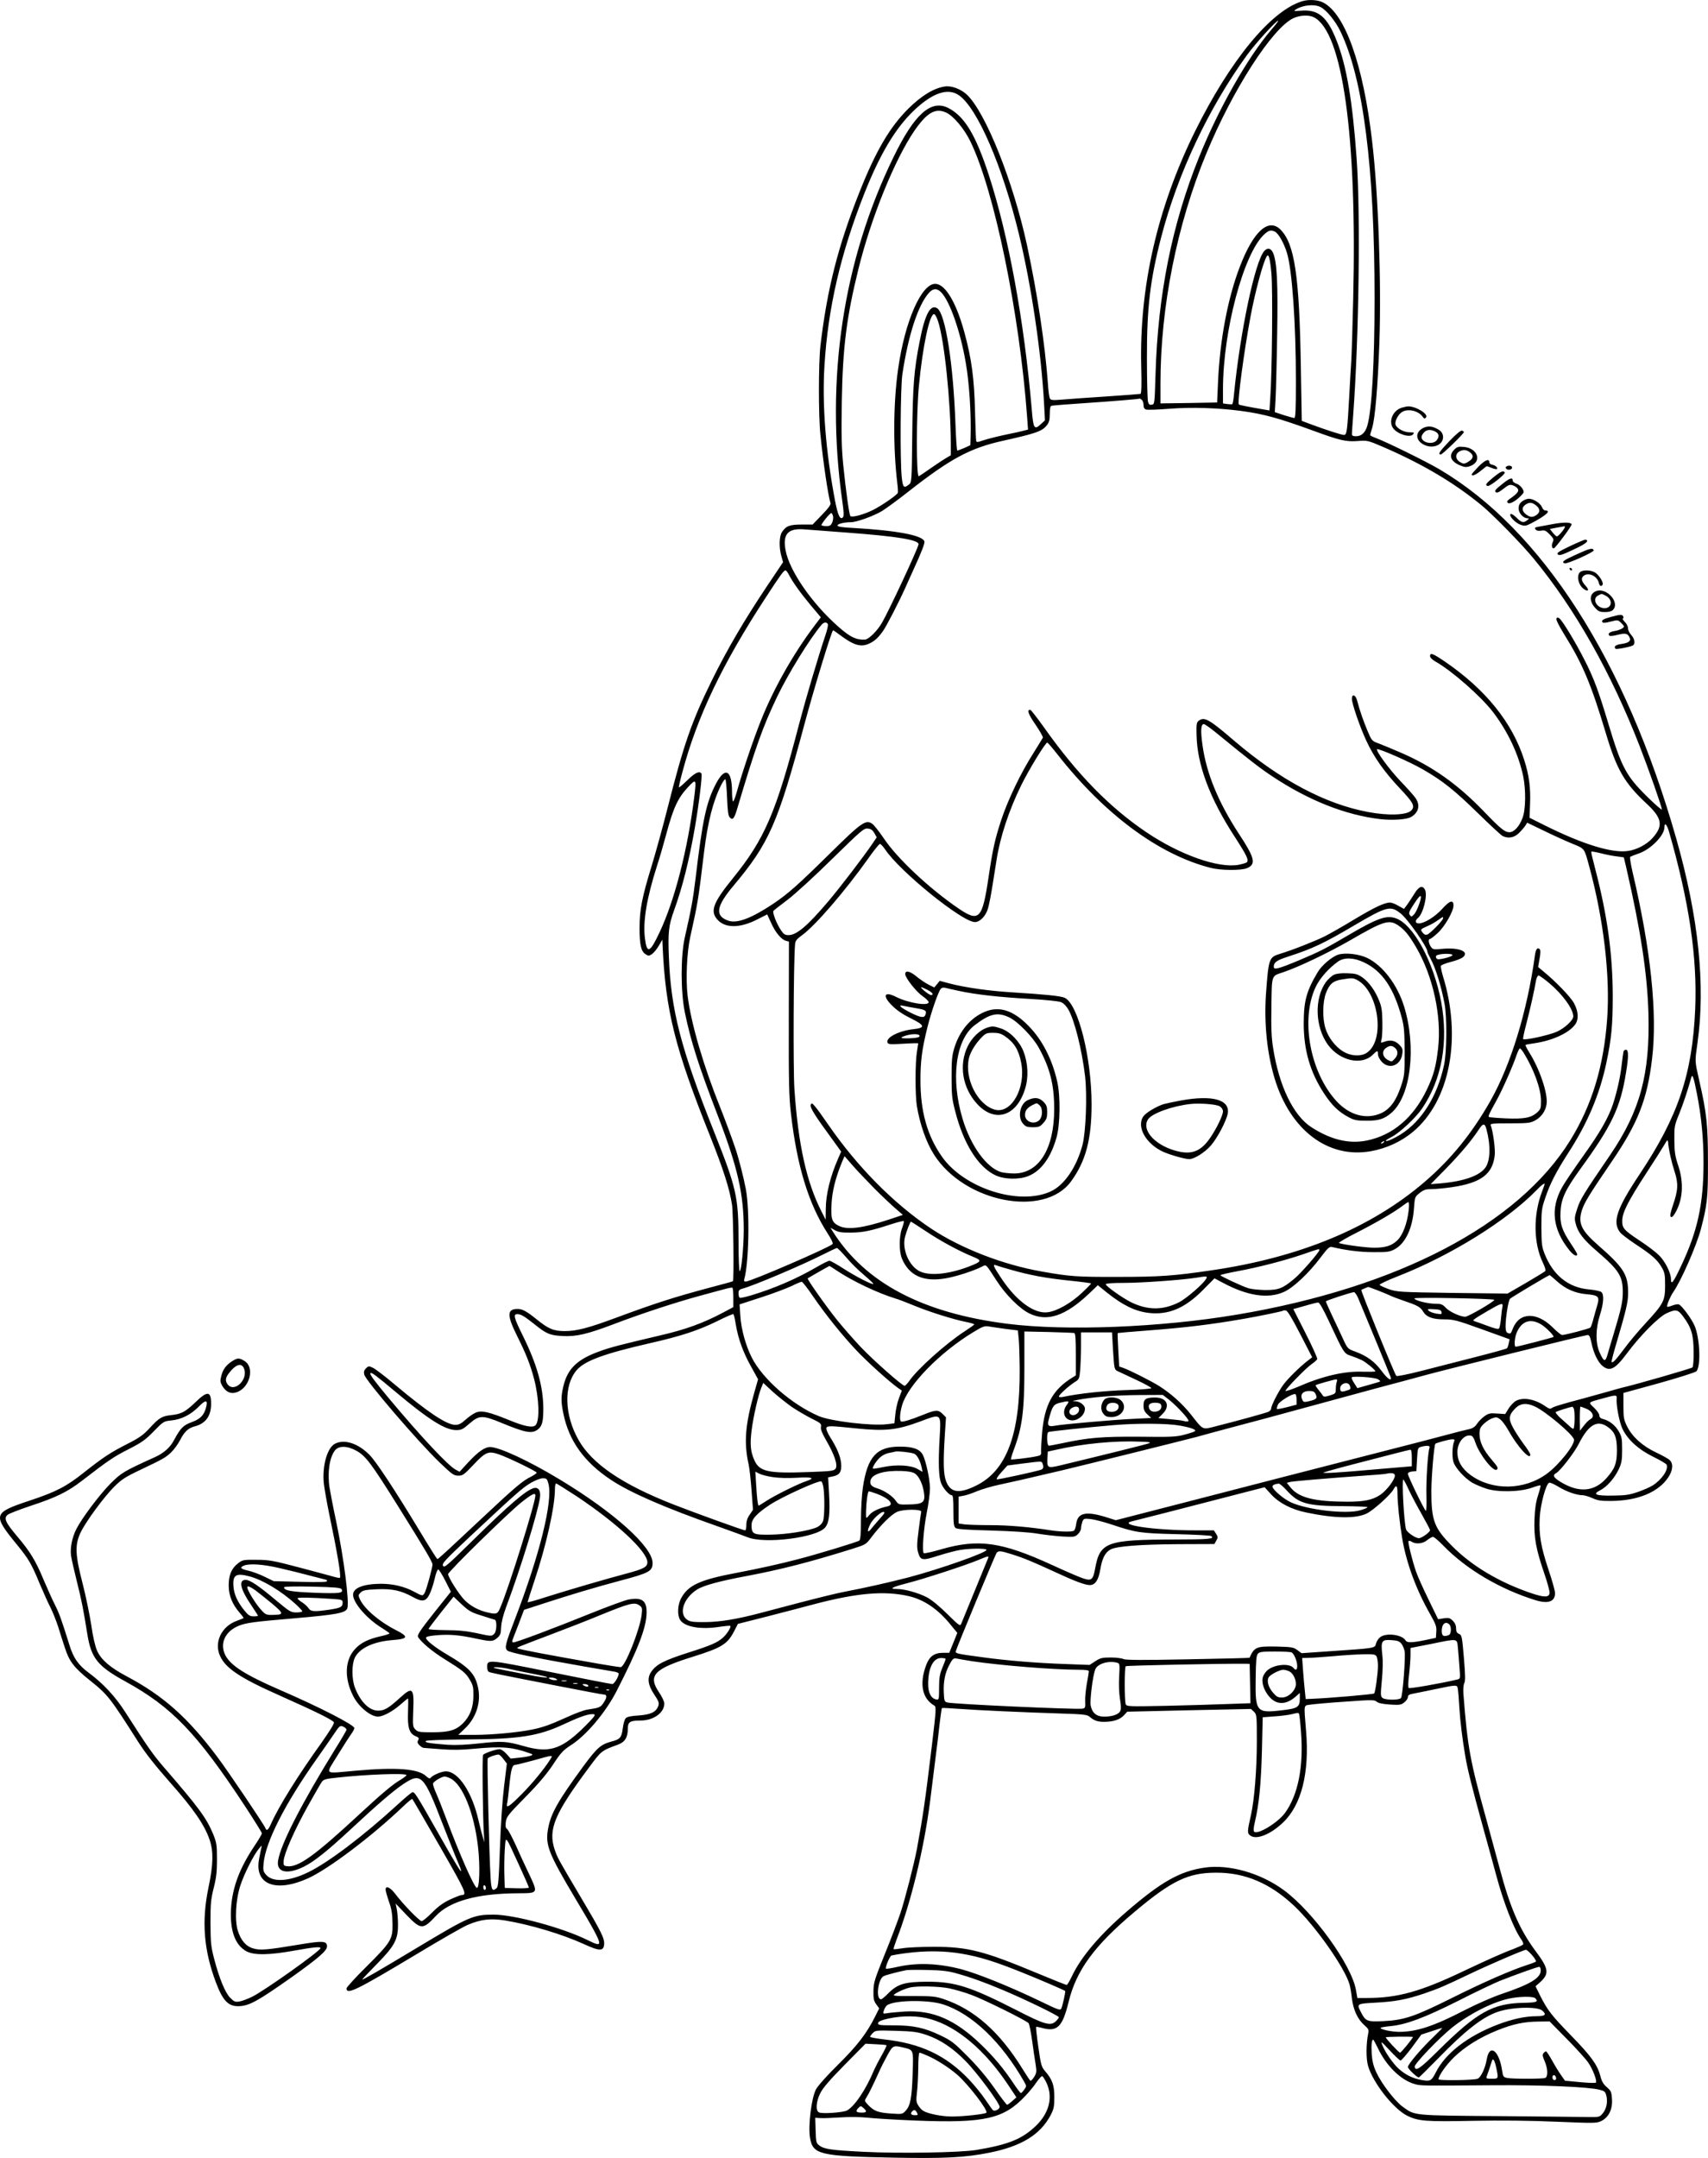 <?xml version="1.0" encoding="UTF-8"?>
<svg xmlns="http://www.w3.org/2000/svg" version="1.0" viewBox="0 0 1311.554 1656.769" preserveAspectRatio="xMidYMid meet">
  <g transform="translate(-118.89,1852.908) scale(0.1,-0.1)" fill="#000000" stroke="none">
    <path d="M11189 18520 c-241 -73 -555 -455 -827 -1006 -285 -580 -424 -1185 -410 -1792 4 -152 2 -215 -6 -217 -6 -1 -126 -11 -266 -20 -140 -9 -292 -20 -338 -24 -70 -6 -85 -4 -91 9 -5 8 -12 58 -15 110 -22 302 -80 689 -160 1063 -106 491 -318 1022 -462 1159 -47 44 -119 71 -170 63 -84 -12 -180 -71 -279 -169 -145 -144 -252 -328 -378 -646 -163 -411 -247 -741 -298 -1175 -15 -129 -16 -537 0 -685 21 -211 59 -466 77 -523 4 -12 -15 -39 -66 -91 l-71 -74 -85 0 c-92 0 -120 -11 -151 -59 -21 -32 -23 -117 -4 -184 l13 -46 -120 -179 c-177 -264 -311 -493 -427 -729 -156 -318 -214 -484 -340 -980 -36 -143 -91 -341 -121 -440 -75 -243 -94 -342 -94 -479 0 -129 11 -180 45 -202 23 -15 27 -15 50 0 13 9 37 37 52 63 l28 48 2 -50 c23 -497 95 -784 364 -1456 103 -259 150 -405 169 -529 10 -66 16 -578 7 -587 -2 -2 -80 -24 -173 -48 -281 -75 -426 -122 -723 -232 -216 -80 -304 -103 -395 -103 -86 0 -126 17 -216 90 -77 62 -110 80 -145 80 -84 0 -85 -47 -5 -208 69 -138 101 -219 130 -329 39 -149 45 -322 11 -356 -21 -21 -85 -9 -201 39 -160 65 -213 77 -258 58 -19 -8 -54 -32 -78 -54 -33 -30 -52 -40 -78 -40 -67 0 -208 94 -465 309 -73 62 -149 120 -168 129 -32 15 -34 15 -54 -4 -15 -16 -18 -28 -13 -48 12 -48 410 -512 578 -674 96 -92 110 -102 144 -102 34 0 44 7 117 84 93 99 114 107 194 80 73 -25 291 -131 291 -141 0 -5 -19 -18 -42 -30 -65 -31 -125 -82 -385 -326 -284 -266 -328 -307 -336 -307 -3 0 -62 93 -131 208 -194 321 -337 538 -390 592 -87 88 -193 123 -265 85 -59 -30 -98 -168 -86 -300 4 -38 22 -142 40 -230 64 -305 95 -489 84 -499 -3 -3 -27 2 -54 10 -28 8 -147 40 -265 71 -193 51 -226 57 -321 57 -100 1 -107 0 -141 -26 -52 -40 -73 -90 -73 -173 1 -78 28 -143 86 -210 18 -20 30 -37 28 -39 -2 -1 -26 -11 -53 -21 -118 -43 -175 -166 -127 -270 43 -94 154 -168 451 -300 281 -125 417 -192 423 -209 4 -9 -36 -72 -100 -163 -178 -248 -325 -484 -384 -618 -21 -47 -33 -55 -42 -31 -11 28 -288 439 -371 549 -226 301 -414 468 -695 617 -128 68 -196 127 -227 197 -14 32 -32 107 -44 194 -12 78 -41 221 -66 318 -58 224 -61 299 -17 393 40 84 182 278 262 356 52 52 86 74 190 123 187 89 202 98 244 138 21 20 51 61 67 91 35 68 63 95 116 109 83 22 124 80 124 173 0 98 -28 101 -118 14 -81 -77 -108 -92 -188 -101 -72 -8 -93 -20 -168 -102 -46 -50 -78 -73 -169 -119 -131 -67 -183 -101 -334 -220 -134 -107 -213 -148 -415 -215 -285 -95 -288 -107 -97 -341 88 -108 108 -141 173 -298 27 -63 63 -145 82 -181 18 -36 45 -104 60 -150 14 -46 37 -118 51 -160 33 -104 71 -154 194 -252 137 -110 153 -131 370 -472 55 -86 129 -180 249 -316 174 -196 261 -322 299 -436 30 -89 28 -188 -9 -364 -54 -259 -37 -478 56 -727 53 -142 95 -186 174 -185 82 2 144 36 412 225 203 145 268 201 268 234 0 43 -31 45 -221 13 -240 -40 -290 -44 -344 -29 -57 16 -96 61 -120 137 -25 80 -16 239 20 348 29 89 104 237 142 281 24 29 24 29 18 4 -3 -14 -11 -52 -17 -85 -36 -195 129 -258 377 -146 158 72 489 322 728 550 37 35 69 62 72 59 3 -3 98 -166 211 -363 204 -356 212 -374 166 -375 -7 0 -46 -15 -85 -33 -52 -24 -91 -52 -139 -100 -36 -37 -73 -67 -81 -67 -17 0 -143 130 -202 208 -39 52 -75 68 -75 34 0 -10 12 -52 26 -93 20 -56 26 -96 27 -164 3 -124 -11 -146 -199 -333 -85 -84 -154 -160 -154 -168 0 -52 74 -16 539 263 179 108 355 209 391 224 100 43 178 52 288 34 190 -31 437 -105 602 -180 123 -57 154 -57 158 -3 4 46 -22 97 -183 368 -169 285 -174 294 -196 357 -53 156 -4 275 266 637 92 124 93 125 219 171 54 20 76 55 76 124 0 50 17 61 96 61 101 0 184 59 184 131 0 15 -18 53 -40 85 -88 130 -40 181 260 274 223 70 265 96 318 199 l27 53 225 57 c124 32 286 74 360 94 331 87 540 105 728 62 116 -27 222 -99 317 -215 l55 -67 -31 -77 -31 -76 -47 0 c-68 0 -105 -27 -130 -94 -54 -144 -31 -257 62 -311 16 -9 15 -29 -18 -305 -52 -429 -67 -534 -115 -795 -22 -116 -91 -385 -126 -491 -20 -59 -74 -203 -121 -318 -78 -193 -86 -217 -87 -283 -1 -60 3 -76 22 -102 l22 -31 -31 -62 c-65 -130 -137 -224 -283 -368 -85 -84 -155 -162 -171 -191 -35 -65 -62 -281 -46 -373 22 -129 73 -141 656 -152 376 -7 535 1 720 38 247 49 392 138 472 289 24 47 28 65 28 139 0 92 -16 136 -74 202 -25 30 -30 48 -49 183 -12 82 -19 151 -17 153 2 2 20 -1 42 -7 120 -34 160 4 208 200 59 242 198 432 506 690 285 240 413 301 626 301 223 1 417 -82 601 -256 160 -151 384 -469 423 -599 6 -18 14 -67 19 -110 11 -89 44 -161 98 -208 30 -26 33 -34 27 -62 -16 -79 -17 -193 -1 -248 38 -131 196 -331 301 -383 86 -42 140 -46 506 -39 218 4 444 2 642 -7 293 -12 306 -12 343 6 56 28 87 90 81 168 -3 54 -7 63 -39 91 -27 23 -40 45 -51 89 -22 84 -72 152 -227 311 -147 151 -177 190 -234 302 l-36 73 31 27 c77 69 73 105 -31 244 -123 166 -195 332 -276 637 -20 75 -67 247 -104 382 -123 443 -142 544 -174 960 -2 32 1 65 7 77 9 17 8 62 -3 195 -14 163 -16 174 -37 183 -17 7 -23 18 -23 43 0 22 -8 41 -25 58 -22 22 -31 24 -69 19 l-44 -7 -75 154 c-41 84 -84 180 -95 213 -31 92 -64 227 -57 233 3 4 15 1 25 -6 33 -20 86 -14 118 13 17 14 37 25 45 25 8 0 43 -30 78 -66 176 -182 437 -336 709 -420 97 -30 150 -11 150 54 0 17 -22 97 -50 179 -59 178 -74 265 -68 398 5 103 48 262 73 271 6 3 38 -11 71 -31 62 -38 140 -65 185 -65 14 0 48 -10 75 -22 41 -19 66 -23 149 -22 201 2 359 67 435 182 35 53 39 103 11 131 -11 11 -58 37 -105 59 -104 49 -184 121 -223 201 -25 50 -28 67 -28 156 l0 100 273 75 c150 42 279 83 287 91 36 36 28 255 -14 351 -24 55 -99 156 -121 163 -9 3 -33 -2 -53 -10 -21 -8 -37 -11 -37 -7 0 20 25 78 48 112 62 90 176 351 211 480 49 187 56 243 55 515 0 285 -9 375 -66 625 -36 160 -35 144 -14 295 62 440 8 964 -163 1565 -389 1369 -1033 2373 -1820 2837 -100 59 -401 207 -483 238 -27 10 -48 20 -48 24 0 3 7 29 16 56 22 75 43 314 55 655 16 455 -8 1145 -56 1547 -68 586 -207 977 -376 1063 -40 21 -111 25 -160 10z m140 -45 c46 -23 115 -108 153 -187 175 -363 262 -1043 262 -2053 0 -485 -21 -859 -56 -975 -15 -52 -45 -80 -85 -80 -25 0 -33 4 -33 18 0 9 5 76 10 147 44 590 57 1548 26 1970 -31 435 -76 703 -151 896 -73 189 -143 248 -277 236 -51 -4 -57 -3 -42 7 52 36 145 46 193 21z m-50 -79 c220 -114 331 -911 301 -2159 -5 -221 -12 -438 -15 -482 -3 -44 -10 -161 -15 -260 -15 -273 -19 -305 -40 -305 -20 0 -128 35 -245 78 l-80 30 -7 408 c-11 708 -48 954 -158 1062 -92 89 -207 -16 -310 -285 -93 -241 -154 -564 -168 -887 l-7 -157 -217 -4 -218 -3 0 153 c0 585 126 1219 352 1765 202 490 509 967 670 1040 51 23 118 26 157 6z m-326 -93 c-183 -213 -407 -608 -557 -981 -208 -516 -316 -1056 -334 -1667 -7 -227 -7 -230 -29 -233 -17 -3 -24 3 -29 25 -4 15 -8 165 -8 333 -1 386 25 603 110 930 127 488 365 992 659 1397 63 87 223 263 239 263 4 0 -19 -30 -51 -67z m-2401 -505 c143 -99 336 -548 462 -1070 96 -397 171 -910 192 -1295 l7 -131 -28 -26 c-55 -51 -61 -42 -74 117 -58 675 -178 1328 -329 1792 -101 310 -187 451 -311 515 -132 67 -259 -45 -418 -371 -391 -798 -528 -1713 -397 -2642 13 -89 14 -121 5 -130 -21 -21 -38 15 -60 128 -72 381 -100 738 -81 1039 27 442 124 858 305 1317 121 305 238 501 378 636 144 139 264 180 349 121z m-96 -134 c56 -27 137 -123 184 -220 184 -376 378 -1321 436 -2116 l7 -97 -40 -10 c-22 -6 -62 -15 -89 -20 -84 -17 -179 -40 -223 -55 -32 -12 -43 -13 -46 -3 -2 7 -6 109 -9 227 -6 253 -26 403 -81 605 -63 233 -148 375 -225 375 -106 0 -232 -286 -284 -650 -38 -261 -40 -603 -7 -880 5 -36 6 -69 4 -75 -7 -17 -121 -96 -190 -131 -70 -35 -162 -60 -174 -47 -9 10 -34 186 -55 393 -13 132 -15 229 -11 485 7 416 36 648 128 1020 96 390 278 839 430 1061 97 140 162 177 245 138z m2524 -914 c27 -14 69 -89 91 -162 40 -127 69 -544 69 -985 0 -211 -3 -283 -12 -283 -6 0 -43 10 -81 22 l-69 23 6 105 c3 58 9 278 12 490 7 395 -1 555 -31 627 -16 37 -43 43 -68 15 -71 -79 -185 -619 -233 -1105 -3 -37 -9 -69 -13 -71 -3 -2 -21 -1 -38 1 l-33 5 0 108 c0 447 157 1039 315 1188 37 34 54 38 85 22z m-28 -321 c11 -124 5 -762 -9 -958 l-6 -93 -36 6 c-138 24 -194 35 -199 40 -13 13 39 405 89 672 34 185 97 421 125 465 15 24 25 -14 36 -132z m-2537 -143 c66 -66 148 -298 189 -537 28 -157 43 -394 38 -576 l-2 -62 -46 -21 c-26 -11 -50 -20 -54 -20 -4 0 -10 89 -14 197 -16 464 -77 854 -140 895 -52 35 -95 -46 -135 -253 -44 -223 -53 -341 -57 -719 -4 -364 -4 -365 -27 -382 -38 -30 -45 -22 -54 60 -13 126 -10 684 5 787 45 301 122 538 207 629 30 32 59 33 90 2z m-23 -223 c48 -144 97 -612 98 -938 l0 -91 -32 -19 c-18 -10 -71 -45 -117 -77 -46 -33 -90 -62 -97 -65 -20 -7 -19 486 1 693 29 309 84 562 118 551 7 -2 20 -26 29 -54z m1566 -605 c7 -7 12 -24 12 -39 0 -19 6 -30 20 -34 11 -4 91 -1 178 6 171 13 369 7 546 -16 179 -24 292 -55 566 -155 199 -73 245 -83 332 -77 76 6 80 5 190 -42 305 -131 556 -279 768 -455 91 -76 304 -294 397 -407 320 -390 592 -872 813 -1439 74 -191 170 -465 170 -485 0 -7 -51 37 -113 98 -161 159 -197 226 -296 555 -80 266 -114 356 -186 497 -68 134 -166 295 -190 315 -14 11 -18 11 -24 1 -6 -8 17 -53 61 -125 140 -224 206 -383 318 -756 84 -281 143 -382 311 -539 121 -112 132 -170 49 -264 -45 -51 -121 -91 -190 -101 -123 -18 -346 51 -636 195 l-120 60 4 107 c5 124 -7 217 -44 334 -91 289 -297 544 -610 758 -93 63 -114 71 -114 42 0 -11 17 -28 42 -42 125 -70 348 -266 442 -388 114 -150 195 -322 231 -490 22 -107 20 -259 -5 -323 -24 -65 -65 -109 -100 -109 -36 0 -68 26 -195 158 -201 209 -394 346 -635 451 -74 32 -156 66 -181 75 -44 16 -48 20 -79 94 -32 76 -60 156 -80 233 -12 45 -40 54 -40 13 0 -37 60 -212 109 -318 59 -129 138 -240 256 -366 108 -114 122 -141 90 -174 -35 -35 -177 -40 -330 -11 -329 61 -674 245 -1025 544 -198 170 -232 189 -276 157 -17 -13 -19 -26 -17 -108 4 -228 101 -488 293 -783 92 -142 110 -179 93 -196 -5 -5 -33 -13 -62 -19 -154 -29 -450 75 -711 251 -282 191 -529 443 -786 806 -52 73 -99 133 -104 133 -27 0 -16 -32 39 -112 34 -50 60 -95 58 -102 -3 -6 -35 -58 -71 -116 -97 -151 -199 -364 -250 -520 -48 -147 -64 -221 -96 -435 -48 -323 -72 -348 -230 -241 -227 155 -474 387 -576 541 -33 48 -71 97 -85 108 -51 37 -81 17 -334 -233 -244 -240 -313 -301 -428 -379 -165 -110 -276 -153 -343 -131 -108 36 -97 110 38 270 273 325 340 478 543 1235 72 270 211 725 221 725 3 0 28 -17 57 -39 99 -74 154 -91 213 -66 46 19 76 46 115 102 27 39 120 219 169 328 12 28 37 82 54 120 76 166 98 224 93 239 -18 46 -214 83 -549 102 -84 4 -118 10 -118 19 0 12 51 25 103 25 44 0 176 48 239 86 32 20 124 87 205 151 320 251 473 333 723 388 259 58 301 73 339 121 16 20 21 41 21 86 0 38 4 60 13 62 6 2 127 12 267 21 219 15 391 29 411 34 3 0 10 -4 17 -11z m-2373 -889 c4 -11 1 -34 -5 -50 -10 -23 -18 -29 -45 -29 -17 0 -34 3 -38 6 -6 7 63 93 75 94 4 0 10 -9 13 -21z m110 -129 c390 -29 555 -57 547 -91 -10 -44 -225 -505 -280 -600 -35 -62 -102 -128 -130 -130 -66 -4 -112 17 -199 93 -206 179 -384 436 -412 594 -23 123 19 169 144 159 33 -2 182 -14 330 -25z m-449 -322 c29 -57 93 -146 171 -239 l75 -89 -55 -73 c-157 -209 -306 -472 -402 -712 -61 -151 -147 -407 -186 -547 -13 -48 -27 -84 -31 -82 -4 3 -8 35 -8 72 0 171 -53 198 -123 65 -75 -144 -103 -274 -157 -728 -20 -164 -33 -234 -82 -450 -33 -143 -33 -420 0 -580 46 -221 104 -405 252 -789 155 -404 200 -603 200 -878 0 -131 -18 -318 -31 -318 -5 0 -9 100 -9 223 0 348 -14 410 -189 850 -255 639 -331 934 -346 1342 -8 187 -1 241 40 355 64 176 116 384 159 631 33 192 59 406 51 419 -14 23 -49 7 -107 -50 -34 -33 -63 -58 -66 -56 -2 2 10 56 27 118 113 425 307 830 638 1337 118 181 140 211 154 211 5 0 16 -15 25 -32z m300 -382 c3 -8 -6 -47 -20 -87 -57 -171 -150 -485 -201 -679 -177 -680 -264 -882 -508 -1183 -151 -186 -176 -251 -122 -315 58 -69 171 -71 304 -4 l81 41 31 -67 c32 -72 78 -127 114 -136 l22 -6 -1 -582 c-1 -505 1 -605 17 -743 46 -399 135 -689 281 -915 28 -43 44 -76 38 -82 -28 -28 -630 -288 -667 -288 -11 0 -15 6 -11 18 36 128 43 528 12 692 -18 95 -55 239 -81 315 -26 77 -83 231 -115 310 -129 320 -225 648 -251 859 -15 127 -6 333 20 451 60 272 61 277 106 650 29 236 69 393 132 518 13 26 27 45 32 43 4 -3 10 -67 13 -142 4 -103 9 -139 21 -151 24 -24 35 -9 62 85 135 453 191 610 299 837 86 180 253 451 344 558 18 21 41 22 48 3z m2976 -828 c265 -217 336 -272 438 -340 279 -185 562 -297 831 -328 92 -10 198 -3 232 16 60 34 74 92 35 147 -12 18 -64 76 -115 129 -85 89 -191 234 -180 245 10 9 257 -99 354 -156 151 -87 242 -160 423 -337 91 -89 175 -167 187 -173 42 -21 89 -14 125 22 18 17 40 43 49 56 l15 24 135 -65 c74 -36 171 -80 216 -98 92 -38 87 -31 126 -175 110 -405 161 -837 137 -1169 -26 -363 -117 -662 -283 -931 -401 -648 -1327 -1132 -2562 -1339 -583 -98 -1310 -127 -1760 -70 -652 82 -1092 314 -1341 708 l-18 29 35 -19 c27 -15 53 -19 124 -18 92 1 153 14 309 65 50 16 92 26 95 24 3 -3 -3 -28 -14 -57 -23 -64 -23 -178 0 -232 55 -131 166 -181 336 -151 82 14 214 57 279 90 34 17 25 25 113 -110 69 -107 176 -214 251 -250 136 -66 275 -20 457 152 l68 65 68 -55 c122 -98 217 -144 318 -157 153 -19 280 33 420 174 l90 91 60 -32 c193 -104 353 -128 476 -71 72 33 190 145 277 261 53 71 70 87 87 83 108 -26 218 -40 320 -40 106 -1 125 2 163 22 84 45 139 163 149 320 6 81 7 83 43 112 32 25 47 30 94 30 31 0 101 7 156 15 223 33 312 101 327 247 5 47 -14 185 -31 228 -5 13 15 15 146 15 136 0 158 2 193 21 49 26 82 72 90 127 11 79 -52 267 -133 396 -18 29 -31 55 -29 58 3 2 34 8 70 13 137 20 263 78 311 143 29 40 26 101 -9 165 -26 48 -139 165 -233 242 l-42 35 11 63 c8 44 8 67 1 74 -17 17 -31 0 -37 -50 -59 -428 -185 -838 -341 -1114 -141 -249 -302 -448 -506 -623 -410 -352 -958 -580 -1639 -679 -286 -42 -393 -50 -714 -50 -318 -1 -370 3 -585 41 -299 52 -625 179 -853 331 -287 192 -566 474 -791 801 -39 57 -83 118 -98 135 -23 27 -27 29 -34 13 -7 -20 35 -87 161 -258 l73 -101 -23 -53 c-60 -136 -95 -276 -95 -388 l-1 -82 -33 65 c-114 224 -178 513 -207 939 -10 150 -7 970 5 1110 2 27 12 40 52 69 103 74 330 337 512 593 42 60 82 109 88 109 6 0 23 -18 38 -40 112 -170 594 -560 691 -560 39 0 83 46 100 103 9 29 24 108 35 177 11 69 25 157 31 195 27 177 96 385 189 574 59 121 189 333 201 329 5 -2 41 -43 79 -92 362 -461 779 -769 1176 -870 79 -20 233 -21 279 -2 71 30 59 79 -61 261 -158 241 -251 465 -281 681 -16 112 -13 164 10 164 7 0 47 -28 89 -62z m-4002 -497 c-50 -403 -150 -794 -267 -1041 -74 -158 -97 -166 -112 -43 -16 129 14 309 94 558 20 61 51 169 70 240 54 202 90 280 169 363 61 65 63 61 46 -77z m7484 -263 c156 -543 219 -967 202 -1368 -22 -498 -131 -822 -426 -1265 -178 -267 -212 -369 -150 -448 11 -14 64 -54 118 -90 125 -82 166 -118 200 -176 24 -41 27 -56 27 -141 0 -118 -12 -140 -150 -290 -54 -58 -128 -146 -165 -197 -67 -89 -87 -110 -96 -100 -2 2 14 67 37 143 74 251 90 317 90 384 1 143 -33 197 -230 369 -130 114 -156 169 -125 268 19 60 58 123 231 377 200 293 271 475 308 786 42 349 -10 844 -151 1439 -13 57 -21 108 -17 112 5 3 32 14 61 24 94 30 202 139 202 203 0 40 18 23 34 -30z m-6101 -15 l18 -32 -32 -48 c-71 -104 -246 -333 -339 -443 -160 -189 -244 -260 -306 -260 -28 0 -38 7 -59 39 -33 49 -66 134 -57 147 4 5 52 43 107 84 55 41 209 182 342 313 226 221 245 238 275 235 24 -2 37 -11 51 -35z m5704 -179 l51 -7 17 -71 c113 -492 163 -819 172 -1126 13 -466 -64 -750 -294 -1088 -206 -301 -230 -341 -253 -413 -21 -63 -22 -77 -11 -116 17 -67 60 -122 165 -212 167 -144 196 -189 196 -311 0 -75 -11 -125 -68 -315 -17 -55 -38 -126 -47 -158 -19 -69 -30 -66 -65 14 -30 71 -29 178 5 284 29 92 32 157 10 175 -9 7 -51 16 -95 20 -158 14 -275 108 -341 275 -21 53 -23 77 -24 200 0 128 2 147 29 225 38 114 83 200 178 349 147 226 240 447 291 686 40 188 50 294 50 520 -1 324 -42 618 -135 975 -30 117 -31 121 -29 131 0 3 34 -3 74 -13 39 -10 95 -21 124 -24z m-520 -974 c103 -87 183 -199 183 -254 0 -29 -65 -90 -127 -118 -59 -26 -247 -68 -258 -56 -3 2 8 56 25 119 29 112 62 258 74 332 4 20 13 37 19 37 7 0 45 -27 84 -60z m-199 -532 c80 -130 133 -276 134 -368 0 -59 -2 -66 -30 -92 -47 -41 -100 -51 -241 -45 -68 3 -126 8 -129 11 -6 7 0 21 58 126 47 85 128 269 154 348 10 28 21 52 26 52 5 0 17 -15 28 -32z m1331 -314 c35 -178 51 -347 51 -530 0 -319 -45 -527 -175 -800 -57 -121 -75 -144 -75 -95 0 47 -44 136 -92 183 -24 24 -88 73 -143 109 -128 85 -140 98 -139 158 1 62 44 147 183 361 60 91 121 188 137 215 26 45 29 47 32 25 6 -65 26 -152 49 -223 31 -94 28 -145 -12 -261 -18 -54 -24 -81 -17 -88 7 -7 17 0 31 23 62 102 72 234 27 369 -24 71 -29 103 -30 195 -1 105 1 114 36 200 30 74 63 171 95 285 8 27 19 -8 42 -126z m-1617 -270 c34 -124 32 -240 -5 -296 -44 -65 -165 -108 -347 -124 l-75 -6 116 118 c114 117 198 217 254 302 31 48 45 49 57 6z m-4698 -460 c61 -61 135 -131 165 -156 l53 -46 -108 -36 c-200 -66 -319 -81 -384 -48 -53 26 -62 52 -56 167 5 98 30 200 81 324 l19 44 60 -69 c33 -38 110 -119 170 -180z m5146 34 c0 -2 -9 -27 -20 -57 -69 -180 -66 -398 7 -547 16 -33 23 -58 17 -64 -5 -5 -72 -46 -149 -91 l-140 -81 -422 5 c-406 6 -425 7 -490 29 -36 13 -68 28 -70 33 -1 6 59 34 135 64 408 159 843 429 1072 665 37 39 60 55 60 44z m-1044 -200 c-11 -99 -44 -188 -85 -229 -43 -43 -91 -59 -181 -59 -59 0 -235 23 -269 36 -8 2 55 39 140 82 147 75 290 158 354 208 17 13 34 24 39 24 5 0 6 -28 2 -62z m-3705 -163 c114 -76 257 -153 361 -195 69 -28 66 -36 -29 -73 -158 -61 -307 -76 -384 -37 -81 42 -134 168 -111 262 12 46 40 118 46 118 2 0 55 -34 117 -75z m-615 -198 c33 -40 95 -101 137 -136 42 -36 75 -66 72 -69 -8 -8 -135 57 -228 117 -52 34 -101 61 -109 61 -8 0 -55 -23 -104 -52 -153 -88 -319 -160 -498 -214 -43 -13 -82 -21 -87 -18 -5 3 -9 18 -9 34 0 22 6 29 27 35 79 19 458 180 618 261 55 28 105 51 110 52 6 0 37 -32 71 -71z m3634 55 c0 -16 -141 -178 -192 -220 -90 -75 -121 -87 -223 -87 -49 1 -108 7 -130 14 -53 17 -215 93 -215 100 0 3 57 17 128 30 168 31 367 83 505 130 126 44 127 44 127 33z m-2380 -148 c159 -46 279 -68 484 -89 77 -8 141 -17 143 -19 2 -2 -30 -35 -72 -74 -82 -77 -187 -137 -258 -147 -103 -16 -241 83 -357 257 -63 94 -72 115 -42 103 9 -4 55 -18 102 -31z m-1322 -12 c117 -78 312 -171 447 -212 22 -6 87 -31 145 -55 116 -48 301 -106 398 -125 34 -7 62 -15 62 -19 0 -3 -34 -27 -74 -53 -143 -93 -365 -291 -428 -385 -13 -18 -28 -33 -33 -33 -18 0 -237 193 -335 296 -52 55 -134 148 -181 206 -89 111 -234 317 -228 323 5 4 163 94 167 95 2 0 29 -17 60 -38z m5526 -79 c66 -60 142 -93 229 -100 89 -8 100 -18 82 -81 -8 -26 -21 -74 -30 -106 -8 -33 -19 -64 -24 -69 -9 -9 -192 -57 -217 -57 -8 0 -40 26 -72 58 -122 121 -256 118 -306 -8 -17 -43 -17 -43 -40 -34 -11 4 -16 19 -16 50 0 67 21 198 34 212 11 11 295 181 305 182 1 0 26 -21 55 -47z m-2693 19 c-20 -38 -153 -153 -209 -181 -124 -62 -238 -62 -367 0 -68 34 -195 124 -195 139 0 6 53 10 139 10 133 0 434 21 551 39 89 14 92 14 81 -7z m-3019 -135 c98 -143 222 -297 333 -415 80 -85 249 -238 319 -288 l30 -21 -22 -58 c-12 -31 -25 -88 -28 -125 l-7 -68 -58 -7 c-121 -14 -429 23 -522 62 -209 90 -432 285 -516 451 -46 91 -81 218 -87 317 l-6 90 163 53 c90 29 196 69 234 87 39 19 75 34 80 34 6 0 45 -50 87 -112z m-612 -11 l0 -72 -77 -41 c-154 -82 -289 -131 -488 -177 -298 -70 -373 -89 -459 -120 -174 -62 -249 -134 -281 -269 -19 -79 -19 -120 0 -211 43 -210 160 -372 365 -508 149 -99 414 -214 820 -357 96 -34 200 -72 230 -84 132 -53 530 -3 595 75 31 37 39 107 30 262 l-7 123 35 7 c53 10 70 36 65 98 -5 57 -32 121 -86 206 -18 30 -31 60 -28 68 7 18 26 18 229 -3 225 -23 313 -13 489 52 169 63 163 69 152 -130 -11 -188 -7 -298 12 -344 17 -41 62 -91 81 -91 10 0 13 -27 13 -119 0 -97 3 -121 16 -132 12 -10 81 -15 273 -20 163 -5 292 -13 356 -24 55 -9 142 -19 193 -22 87 -5 95 -4 118 18 13 12 24 33 24 45 0 13 5 35 10 50 10 25 13 26 63 21 29 -3 102 -22 162 -42 185 -62 218 -67 495 -74 140 -3 261 -10 268 -14 34 -22 -17 -27 -271 -27 -532 -1 -582 -19 -619 -224 -16 -88 -29 -97 -99 -72 -29 10 -133 55 -233 101 -386 177 -564 202 -849 120 -70 -21 -131 -34 -135 -30 -14 14 -1 187 23 309 14 69 25 154 25 188 0 68 -31 211 -55 258 -23 44 -75 63 -175 63 -179 1 -250 -77 -285 -312 -8 -53 -15 -164 -15 -247 0 -109 -4 -154 -12 -162 -14 -11 -329 -107 -478 -145 -133 -35 -302 -72 -460 -102 -288 -54 -379 -96 -433 -200 -24 -47 -28 -121 -8 -158 31 -58 158 -81 308 -57 41 6 77 9 80 7 8 -8 -24 -60 -54 -88 -42 -39 -92 -61 -258 -114 -198 -63 -257 -93 -297 -153 -31 -47 -23 -101 24 -171 35 -53 40 -66 32 -88 -17 -48 -57 -67 -150 -74 -57 -3 -90 -10 -100 -21 -9 -9 -19 -44 -23 -78 -9 -70 -20 -84 -86 -101 -83 -22 -112 -48 -219 -193 -192 -262 -247 -359 -268 -474 -24 -126 2 -191 211 -542 133 -221 181 -310 181 -335 0 -19 -21 -15 -90 20 -192 95 -563 195 -722 195 -154 0 -188 -15 -576 -248 -301 -181 -432 -257 -432 -250 0 2 50 55 111 117 137 139 164 189 164 301 0 41 -4 95 -9 120 l-9 45 84 -88 c110 -114 125 -114 225 -7 107 114 319 173 634 174 153 1 152 -2 80 151 -29 60 -74 158 -101 219 -28 61 -57 116 -66 123 -12 9 -14 23 -10 55 5 39 18 56 149 189 101 102 163 176 213 250 60 92 78 111 138 150 118 75 266 251 350 414 166 324 229 488 231 601 2 95 -35 122 -139 103 -27 -5 -161 -54 -297 -109 -279 -113 -565 -220 -586 -220 -9 0 -12 6 -8 18 4 9 25 65 48 124 l41 108 151 49 c206 67 389 122 588 175 223 59 248 73 248 136 0 123 -296 389 -710 639 -237 144 -468 251 -538 251 -40 0 -93 -37 -167 -117 l-67 -73 -30 16 c-57 30 -263 249 -514 549 -116 140 -149 184 -140 192 8 8 39 -15 193 -144 256 -215 381 -293 465 -293 40 0 52 6 102 50 75 65 99 66 249 4 186 -77 235 -85 281 -45 29 26 37 60 37 158 -1 168 -49 338 -157 557 -69 139 -76 166 -43 166 28 0 53 -15 129 -75 95 -77 122 -88 221 -93 105 -5 187 14 398 94 202 77 467 164 651 214 85 23 175 48 200 54 25 7 48 11 53 9 4 -2 7 -37 7 -77z m4952 55 c42 -17 85 -34 95 -40 10 -5 54 -22 98 -37 109 -37 131 -49 151 -83 26 -43 72 -61 162 -61 71 0 93 -5 290 -76 l213 -77 -7 -31 c-3 -17 -9 -34 -13 -38 -3 -4 -112 -34 -241 -67 -129 -33 -317 -81 -418 -107 -105 -27 -187 -43 -191 -38 -14 15 -274 654 -269 660 2 2 15 7 28 13 14 5 25 10 25 10 0 1 35 -12 77 -28z m-154 -58 c51 -121 245 -590 249 -605 11 -39 -24 -15 -69 46 -53 72 -114 116 -201 148 -60 22 -60 22 -97 102 -21 45 -58 125 -84 179 -25 54 -46 101 -46 105 0 6 188 68 216 71 6 0 21 -20 32 -46z m1045 -13 c9 -8 -199 -130 -223 -130 -37 0 -120 38 -148 68 -27 28 -36 32 -85 32 -56 0 -157 26 -157 41 0 10 602 -1 613 -11z m-1273 -157 c120 -257 118 -255 176 -274 27 -9 64 -24 82 -33 34 -18 102 -74 102 -85 0 -3 -42 -4 -94 -3 -145 6 -312 -33 -508 -119 -49 -20 -88 -33 -88 -28 0 14 155 173 199 204 22 15 42 33 45 40 2 7 -38 97 -90 199 l-94 185 37 10 c21 6 61 17 88 25 28 8 57 15 65 15 11 1 37 -45 80 -136z m1336 105 c-3 -13 -8 -52 -11 -88 -3 -36 -10 -71 -14 -78 -6 -10 -27 -5 -92 19 -46 17 -90 33 -98 35 -19 6 -13 11 97 76 109 64 125 68 118 36z m-468 -42 c4 -17 0 -18 -39 -12 -24 4 -51 14 -59 22 -13 13 -9 15 40 12 44 -2 55 -7 58 -22z m-1085 -169 l92 -178 -35 -27 c-60 -46 -150 -135 -186 -183 -39 -53 -94 -161 -94 -184 0 -8 -10 -20 -22 -25 -24 -10 -244 -71 -404 -111 -106 -27 -93 -33 -192 93 -65 81 -147 155 -240 215 -60 38 -228 123 -279 141 l-30 10 -7 127 c-4 70 -6 128 -4 130 2 1 102 10 223 19 302 23 492 46 750 91 125 22 289 56 295 61 2 3 13 4 23 2 13 -2 46 -57 110 -181z m2942 133 c63 -85 78 -139 79 -267 1 -62 -3 -116 -9 -122 -8 -8 -440 -133 -535 -154 -14 -3 -65 -18 -115 -32 -49 -14 -130 -36 -180 -50 -174 -46 -240 -66 -252 -77 -9 -7 -21 -4 -42 11 -81 58 -173 76 -230 46 -16 -8 -41 -34 -57 -58 l-27 -44 -61 4 c-52 4 -66 2 -96 -19 -19 -13 -45 -39 -58 -58 -19 -28 -33 -37 -75 -46 -29 -6 -86 -21 -127 -32 -77 -21 -272 -72 -625 -162 -346 -89 -546 -140 -685 -176 -143 -37 -391 -101 -735 -190 -115 -30 -282 -73 -369 -95 l-159 -41 -70 22 c-158 50 -223 36 -234 -50 -3 -25 -11 -48 -17 -52 -16 -11 -100 -9 -176 2 -165 26 -327 40 -466 40 -83 0 -172 3 -198 6 l-46 7 0 103 0 103 38 7 c20 3 66 19 102 34 36 15 112 38 170 50 99 21 178 39 485 111 156 37 929 229 1035 257 41 12 154 42 250 68 96 25 213 57 260 69 47 13 285 77 530 144 245 67 490 133 545 147 55 15 138 37 185 50 166 45 1213 304 1230 304 13 0 20 -15 30 -62 15 -76 50 -149 86 -177 56 -44 96 -23 186 98 102 137 242 278 303 307 74 34 88 31 130 -26z m-7276 -60 c19 -111 56 -213 117 -322 l54 -98 -29 -102 c-70 -249 -81 -383 -43 -554 6 -27 16 -116 22 -198 l11 -148 -25 -37 c-18 -25 -26 -50 -26 -79 0 -23 -4 -42 -9 -42 -14 0 -382 133 -546 197 -397 155 -629 313 -733 496 -110 194 -116 419 -15 537 62 72 209 126 558 206 243 55 374 98 525 172 63 32 118 55 121 52 3 -3 12 -39 18 -80z m6186 0 c37 -23 101 -88 93 -95 -5 -5 -274 -75 -290 -75 -14 0 -9 69 7 107 38 91 107 114 190 63z m-4110 -34 l90 -11 6 -60 c4 -33 7 -141 8 -240 3 -500 -101 -776 -334 -891 -131 -65 -198 -55 -231 33 -21 54 -23 145 -10 354 l9 137 -26 26 c-33 33 -52 33 -145 -5 -99 -40 -163 -59 -174 -53 -13 8 -9 66 8 125 46 156 291 406 547 561 74 45 86 49 122 43 22 -4 81 -12 130 -19z m523 -31 c9 -3 12 -45 12 -164 l0 -161 -27 -17 c-151 -93 -214 -210 -232 -426 -5 -62 -9 -125 -8 -141 2 -27 -2 -31 -34 -37 -53 -12 -193 -28 -197 -24 -2 2 7 34 21 72 66 174 82 300 82 634 l0 276 185 -4 c102 -3 191 -6 198 -8z m298 -137 c9 -138 10 -143 34 -155 14 -6 78 -37 143 -67 64 -30 117 -59 117 -64 0 -5 -87 -12 -192 -15 -166 -5 -366 -26 -490 -53 -16 -3 -28 -1 -28 4 0 13 77 82 121 110 35 21 36 24 43 98 3 43 6 124 6 181 l0 103 119 0 119 0 8 -142z m2032 -217 c13 -7 22 -15 19 -17 -2 -3 -43 -15 -90 -28 l-85 -24 -25 39 c-14 21 -22 41 -18 44 10 11 174 0 199 -14z m-315 -23 c-4 -13 -7 -38 -7 -56 0 -30 -3 -33 -45 -46 -41 -12 -47 -12 -56 1 -5 9 -21 29 -34 45 -13 16 -22 31 -19 33 5 5 139 43 156 44 10 1 11 -5 5 -21z m-4186 -189 c40 -27 108 -67 151 -89 73 -36 79 -41 75 -65 -4 -18 8 -48 40 -104 63 -108 90 -189 73 -216 -12 -18 -29 -21 -202 -27 -316 -12 -383 2 -422 90 -30 65 -35 122 -22 227 12 101 52 276 75 331 l15 36 72 -67 c40 -36 106 -88 145 -116z m4288 160 c8 -25 6 -27 -33 -38 -33 -10 -42 -6 -42 19 0 40 63 57 75 19z m-263 -64 c14 -31 7 -39 -50 -53 -40 -9 -44 -9 -54 13 -17 38 5 65 53 65 32 0 41 -4 51 -25z m-147 -41 l0 -39 -73 -19 c-40 -10 -75 -17 -78 -14 -2 3 1 18 8 33 12 26 112 87 133 81 6 -1 10 -20 10 -42z m-978 -2 c61 -49 155 -151 148 -162 -3 -5 -18 -5 -33 -1 -15 5 -66 11 -113 15 l-85 8 33 33 c61 61 32 125 -58 125 -72 0 -89 -12 -89 -61 0 -32 6 -47 30 -69 l29 -27 -142 -7 c-147 -7 -537 -41 -594 -52 -53 -10 -63 -1 -52 43 27 104 37 120 84 132 72 18 80 16 56 -15 -34 -44 -26 -99 17 -115 52 -20 122 29 122 86 0 25 -38 55 -72 56 -30 1 -28 2 12 10 102 21 296 37 472 38 l186 1 49 -38z m3436 12 c-5 -50 20 -182 44 -233 40 -85 124 -161 239 -217 53 -26 98 -53 101 -60 15 -39 -38 -115 -109 -160 -21 -13 -73 -36 -115 -50 -64 -22 -98 -26 -190 -27 -132 -2 -158 10 -96 41 52 27 109 92 142 161 22 48 26 69 26 151 0 86 -3 100 -27 142 -28 47 -72 81 -120 93 -19 5 -28 14 -28 28 0 11 -18 37 -41 59 -46 44 -51 39 74 73 93 26 103 26 100 -1z m-10832 -71 c-16 -60 -44 -88 -110 -112 -65 -24 -86 -45 -137 -140 -29 -55 -78 -98 -144 -128 -243 -110 -260 -121 -344 -205 -83 -84 -219 -265 -261 -348 -33 -66 -48 -143 -41 -202 4 -28 25 -120 46 -204 36 -143 49 -210 80 -404 30 -182 79 -243 290 -359 359 -197 552 -398 922 -961 70 -107 128 -200 128 -206 0 -6 -25 -49 -56 -95 -115 -171 -171 -320 -181 -481 -10 -170 31 -283 119 -330 59 -31 177 -29 369 6 150 27 199 31 199 19 -1 -22 -429 -326 -524 -373 -34 -17 -78 -33 -98 -37 -33 -5 -41 -2 -71 28 -39 39 -84 148 -124 301 -24 92 -27 121 -28 273 0 149 3 182 25 270 20 79 25 125 25 220 0 109 -3 127 -28 190 -52 126 -110 205 -382 519 -82 95 -127 160 -293 419 -78 122 -169 220 -282 304 -79 58 -118 114 -148 213 -63 201 -77 240 -112 310 -21 41 -59 127 -86 190 -61 147 -103 216 -203 334 -91 108 -105 140 -73 166 11 9 91 40 178 69 194 64 280 106 387 188 209 161 247 187 361 245 104 53 132 73 196 139 74 76 77 77 135 83 78 8 149 44 210 106 55 56 72 53 56 -7z m7333 22 c9 -23 -4 -45 -30 -51 -29 -8 -53 1 -60 21 -12 29 4 45 45 45 25 0 41 -5 45 -15z m2871 -14 c81 -37 287 -210 300 -252 12 -36 -114 -196 -209 -265 -174 -127 -420 -130 -585 -9 -68 50 -101 108 -101 176 0 72 50 135 101 127 15 -2 26 -18 38 -56 30 -88 135 -223 162 -206 16 9 10 21 -37 76 -64 74 -94 137 -94 196 0 41 5 53 33 80 18 17 47 37 66 43 28 10 36 9 59 -8 15 -11 42 -47 61 -81 71 -128 171 -239 171 -190 0 7 -24 46 -54 85 -29 40 -66 96 -81 126 -34 64 -30 94 20 144 39 39 86 44 150 14z m-3502 -13 c6 -19 -3 -37 -23 -48 -24 -13 -50 -2 -50 21 0 31 63 54 73 27z m3801 -4 c10 -25 7 -154 -4 -154 -5 0 -20 10 -32 23 -13 12 -43 39 -67 60 -23 21 -40 42 -36 45 5 6 100 36 126 41 4 0 10 -6 13 -15z m96 0 c47 -19 66 -61 35 -78 -20 -12 -36 -28 -65 -66 l-19 -25 -1 93 c0 50 2 92 5 92 2 0 23 -7 45 -16z m-3125 -129 c91 -16 133 -32 119 -44 -5 -4 -40 -16 -79 -26 -61 -17 -104 -19 -345 -16 -288 2 -397 -7 -595 -50 -49 -10 -95 -19 -102 -19 -15 0 -19 95 -4 105 10 5 289 35 501 53 176 15 408 14 505 -3z m3285 -8 c58 -39 75 -79 75 -182 0 -101 -16 -143 -82 -216 -93 -103 -210 -112 -349 -28 -57 35 -66 52 -35 69 30 16 139 156 173 224 74 146 140 186 218 133z m-1175 -114 c-15 -35 -17 -121 -5 -159 15 -46 87 -124 144 -158 23 -13 72 -34 109 -46 90 -29 260 -25 351 8 33 12 62 20 64 17 3 -2 -6 -37 -19 -77 -17 -53 -24 -104 -27 -185 -5 -137 11 -226 74 -410 25 -72 44 -142 42 -155 -5 -34 -43 -34 -147 2 -242 83 -450 207 -601 359 -139 139 -160 197 -160 424 1 115 21 352 31 362 8 7 105 34 128 34 18 1 22 -3 16 -16z m-2345 -15 c-21 -8 -338 -87 -679 -169 -98 -23 -103 -21 -99 56 l3 50 55 12 c212 49 458 73 658 64 69 -2 82 -5 62 -13z m2156 -34 c-13 -33 -27 -254 -24 -367 2 -64 0 -117 -4 -117 -9 0 -138 265 -138 284 0 9 12 16 33 18 l32 3 5 90 c5 85 6 90 30 96 47 13 73 10 66 -7z m-8238 -24 c71 -41 113 -97 321 -430 205 -328 261 -423 261 -442 0 -23 -46 -192 -59 -215 -15 -29 -17 -29 -82 6 -74 40 -162 61 -255 61 -135 -1 -214 -32 -214 -84 0 -63 108 -187 224 -257 30 -19 56 -37 56 -40 0 -4 -31 -14 -69 -22 -92 -21 -150 -49 -193 -95 -81 -84 -88 -223 -18 -362 41 -83 134 -160 192 -160 39 1 110 39 170 91 31 27 58 49 60 49 2 0 2 -47 0 -104 -5 -120 10 -166 58 -186 25 -10 28 -15 20 -31 -8 -14 -6 -23 10 -39 11 -11 26 -20 33 -20 6 0 66 -5 132 -10 86 -7 157 -6 250 3 222 21 300 14 445 -39 23 -9 -15 -21 -93 -29 l-67 -7 -32 36 c-18 20 -41 36 -53 36 -29 0 -118 -31 -127 -44 -7 -10 -2 -498 7 -616 l3 -55 -13 45 c-8 25 -21 79 -31 120 -48 217 -155 380 -251 380 -34 0 -106 -31 -118 -51 -5 -7 -17 -2 -34 14 -60 57 -226 70 -541 42 -252 -22 -234 -38 -139 118 44 72 92 146 105 164 13 17 24 38 24 45 0 24 -269 162 -567 291 -272 118 -383 189 -424 269 -45 89 -2 183 104 226 59 23 112 30 427 57 325 28 394 41 406 77 16 52 -27 387 -86 668 -22 102 -44 219 -51 260 -17 113 0 231 42 284 30 38 96 36 167 -4z m8102 -54 l0 -64 -132 -11 c-314 -27 -358 -31 -453 -37 -55 -4 -98 -4 -95 -1 3 3 105 32 225 63 121 31 267 69 325 84 58 15 111 28 118 29 8 1 12 -18 12 -63z m-3822 33 c23 -9 48 -55 59 -110 l6 -30 -38 22 c-50 30 -164 36 -264 15 -41 -9 -76 -14 -79 -12 -8 8 29 65 58 89 17 15 47 29 68 32 20 4 42 8 47 10 15 5 116 -6 143 -16z m986 -75 c10 -26 7 -42 -10 -48 -32 -12 -328 -77 -340 -74 -7 2 8 25 35 55 l46 51 115 15 c151 19 147 19 154 1z m-979 -78 c31 -21 60 -82 69 -147 11 -73 -8 -88 -112 -90 -82 -2 -83 -2 -105 29 -26 37 -88 78 -140 94 -47 14 -61 31 -53 63 12 48 105 76 238 71 52 -2 85 -8 103 -20z m-1093 -27 c45 -7 116 -9 186 -5 116 7 144 -2 75 -25 -58 -18 -252 -114 -311 -154 -30 -19 -55 -35 -57 -35 -7 0 -14 59 -20 163 l-6 98 29 -15 c17 -9 63 -21 104 -27z m4778 12 c0 -32 -63 -114 -112 -148 -61 -40 -123 -53 -256 -53 -249 1 -368 30 -432 108 l-30 37 27 7 c27 6 274 27 578 49 77 5 147 11 155 13 44 10 70 6 70 -13z m-6500 -62 c36 -132 -67 -547 -256 -1038 -74 -192 -82 -222 -60 -243 15 -16 218 -58 591 -123 110 -19 215 -37 233 -40 17 -3 32 -10 32 -15 0 -23 -35 -80 -49 -80 -9 0 -222 41 -473 92 -494 99 -488 99 -488 37 0 -15 5 -31 11 -34 11 -8 49 -15 530 -109 185 -36 343 -66 352 -66 28 0 29 -20 3 -60 -25 -39 -32 -42 -126 -56 -25 -3 -97 -30 -160 -59 -127 -58 -188 -79 -270 -95 -109 -22 -308 -40 -434 -40 l-128 0 50 48 c86 81 125 199 103 309 -22 110 -65 157 -236 258 -94 55 -165 111 -165 130 0 9 24 15 84 20 96 8 172 2 301 -26 114 -24 128 -24 162 5 24 21 28 32 30 83 2 38 15 91 38 153 108 287 244 727 260 841 8 54 -12 84 -49 73 -61 -18 -191 -130 -478 -412 -187 -184 -208 -202 -217 -184 -10 18 13 42 201 219 358 335 409 380 472 417 36 21 74 36 93 36 29 0 33 -4 43 -41z m6606 -46 c20 -43 65 -128 100 -189 35 -62 64 -117 64 -122 0 -16 -64 -62 -86 -62 -26 0 -91 45 -98 67 -16 53 -34 383 -21 383 3 0 22 -35 41 -77z m-4494 16 c10 -70 9 -223 -3 -257 -7 -19 -23 -36 -45 -47 -59 -28 -232 -56 -357 -58 -135 -2 -147 4 -147 74 0 46 39 88 143 157 94 61 367 185 392 178 6 -1 13 -23 17 -47z m-1894 -68 c309 -206 542 -423 542 -506 0 -36 -29 -51 -155 -85 -159 -42 -457 -129 -627 -183 -76 -25 -138 -42 -138 -38 0 3 25 80 55 171 88 263 155 562 155 695 0 25 4 45 9 45 5 0 76 -45 159 -99z m5454 43 c91 -99 156 -117 430 -118 104 -1 188 -4 188 -8 0 -4 -26 -15 -57 -24 -107 -31 -404 3 -531 61 -57 26 -142 99 -142 121 0 12 18 20 48 23 8 0 36 -24 64 -55z m848 -21 c0 -75 16 -223 36 -343 32 -190 107 -394 214 -582 44 -78 51 -96 48 -136 l-3 -47 -80 -17 c-101 -21 -142 -22 -152 -4 -26 46 -150 62 -196 26 -14 -11 -28 -33 -32 -49 -8 -35 -2 -35 -326 -57 l-246 -17 -32 24 c-30 22 -44 24 -159 27 -156 3 -171 -3 -208 -86 -1 -2 -214 -7 -474 -12 -346 -7 -479 -6 -494 2 -12 6 -55 12 -96 12 -66 0 -80 -3 -120 -28 l-44 -29 -191 7 c-207 7 -444 26 -625 51 -202 27 -215 30 -212 46 5 25 304 743 314 757 15 17 33 15 118 -12 90 -28 162 -58 335 -138 146 -68 227 -98 262 -98 42 0 67 38 81 120 14 86 38 132 80 154 47 24 222 38 517 40 l279 1 15 27 c13 23 13 28 -2 52 l-17 26 -142 0 c-318 0 -610 43 -481 71 26 6 434 110 698 179 61 16 156 40 213 55 l102 26 51 -56 c61 -66 156 -115 269 -138 220 -46 380 -48 463 -8 52 25 184 144 206 185 22 40 31 31 31 -31z m-3996 -3 c97 -37 135 -83 79 -96 -63 -13 -114 -37 -138 -65 -27 -33 -27 -33 -26 26 2 77 13 155 22 155 4 0 33 -9 63 -20z m-2624 -12 c0 -56 -205 -712 -269 -860 -22 -52 -28 -54 -99 -38 -69 16 -130 49 -177 96 -42 43 -125 174 -125 198 0 19 460 469 560 549 83 66 110 79 110 55z m2963 -125 c-2 -7 -11 -71 -20 -142 -14 -106 -14 -137 -4 -170 18 -63 32 -65 156 -25 60 19 136 39 169 44 75 12 193 13 200 1 12 -18 -360 -149 -599 -212 -160 -41 -328 -79 -490 -110 -55 -10 -212 -49 -350 -85 -137 -36 -272 -72 -300 -79 -174 -46 -306 -68 -415 -69 -95 -1 -121 2 -143 17 -69 45 -31 166 75 233 49 31 172 65 383 104 263 50 478 105 802 206 111 35 111 35 154 92 69 91 151 173 194 193 48 23 192 23 188 2z m-283 -9 c0 -4 -17 -25 -38 -48 -20 -22 -47 -54 -60 -70 -32 -42 -38 -25 -11 31 26 52 109 118 109 87z m797 -346 c-10 -24 -198 -483 -207 -505 -8 -20 -16 -15 -107 75 -64 63 -119 108 -158 129 -66 34 -171 63 -228 63 -65 0 -40 14 76 44 124 31 458 140 552 180 69 29 79 31 72 14z m-5440 -78 c70 -16 179 -43 242 -60 62 -16 115 -30 117 -30 2 0 4 -5 4 -10 0 -7 -66 -9 -204 -5 l-205 5 -72 35 c-39 19 -96 40 -125 46 -58 13 -67 24 -31 39 43 17 146 10 274 -20z m1271 -96 l43 -85 -131 -164 c-105 -133 -129 -169 -121 -183 21 -38 111 -114 206 -172 138 -86 161 -104 192 -158 24 -40 28 -58 27 -122 0 -90 -27 -159 -82 -213 -54 -52 -105 -67 -233 -67 -98 0 -111 2 -130 21 -21 21 -21 29 -17 144 8 175 -5 188 -99 102 -88 -80 -120 -100 -167 -101 -70 -2 -139 66 -182 178 -25 67 -25 178 0 229 37 74 144 124 293 135 117 9 122 26 21 77 -125 63 -239 161 -274 233 -15 33 -15 35 4 55 18 17 37 21 125 25 118 5 186 -10 275 -59 73 -41 101 -36 129 20 12 24 30 77 39 117 9 41 21 74 28 74 6 -1 30 -39 54 -86z m-1500 32 c99 -27 238 -110 350 -211 28 -26 52 -51 52 -56 0 -5 -20 -9 -45 -9 -43 0 -52 6 -153 90 -134 113 -203 160 -237 160 -56 0 -41 -71 41 -191 29 -44 54 -82 54 -84 0 -3 -15 -5 -34 -5 -28 0 -40 8 -69 43 -52 64 -80 123 -85 182 -8 94 17 110 126 81z m43 -107 c24 -18 82 -64 128 -102 92 -78 92 -85 -1 -86 -39 -1 -52 4 -73 27 -35 36 -77 97 -104 150 -27 52 -13 55 50 11z m660 10 c19 -31 -13 -35 -205 -28 -181 7 -236 17 -236 42 0 6 80 8 216 5 170 -4 218 -8 225 -19z m-73 -75 c77 -5 82 -7 82 -29 0 -33 -16 -41 -103 -54 -118 -17 -142 -15 -160 13 -9 13 -32 34 -52 46 -19 12 -33 25 -31 29 5 8 111 5 264 -5z m1148 -128 c49 -16 95 -30 102 -32 18 -5 16 -89 -4 -108 -20 -20 -22 -20 -140 6 -72 15 -135 22 -231 22 -73 1 -133 4 -133 9 0 4 43 61 96 128 l96 120 62 -59 c56 -52 74 -62 152 -86z m1213 78 c21 -15 23 -22 17 -72 -14 -115 -128 -402 -161 -402 -9 0 -82 11 -163 25 -399 70 -622 112 -630 120 -6 6 8 11 253 104 116 44 287 110 380 149 231 94 265 103 304 76z m6219 -146 c18 -18 15 -75 -4 -82 -40 -15 -54 -7 -54 32 0 38 14 62 35 62 6 0 16 -5 23 -12z m-367 -149 c10 -13 20 -39 24 -57 8 -43 -15 -343 -28 -359 -13 -17 -118 -17 -141 0 -16 12 -17 22 -6 136 7 73 9 150 4 189 -13 116 -7 125 75 119 42 -3 57 -9 72 -28z m433 -31 c3 -35 9 -102 12 -150 7 -86 7 -87 -17 -93 -126 -30 -366 -72 -373 -65 -5 5 -4 50 3 103 6 53 11 120 11 149 l0 55 153 30 c216 44 203 46 211 -29z m-1279 -34 c20 -8 45 -67 45 -105 0 -32 -11 -37 -30 -14 -32 38 -153 25 -202 -22 -15 -14 -30 -39 -33 -54 -14 -62 41 -160 103 -186 46 -19 97 -5 147 38 l35 31 0 -44 c0 -64 -17 -76 -136 -89 -198 -24 -207 -13 -203 246 2 134 5 174 17 188 13 14 33 17 128 17 62 0 120 -3 129 -6z m655 -33 c5 -11 10 -42 10 -70 0 -59 -20 -203 -29 -213 -6 -7 -347 -36 -476 -41 l-50 -2 -6 60 c-4 33 -10 104 -14 158 l-7 97 43 1 c24 0 112 6 194 13 83 8 189 14 237 15 77 1 89 -1 98 -18z m-3310 -18 c0 -5 -11 -35 -25 -68 -20 -49 -25 -77 -25 -153 0 -90 -1 -93 -21 -90 -40 6 -64 52 -63 121 1 122 39 197 100 197 19 0 34 -3 34 -7z m207 -18 c215 -32 626 -65 813 -65 57 0 80 -4 80 -12 0 -7 -7 -51 -16 -98 -8 -47 -14 -107 -12 -135 2 -46 0 -50 -22 -54 -54 -7 -996 35 -1038 48 -21 6 -23 13 -26 80 -3 78 9 143 39 201 26 52 36 62 60 56 11 -3 67 -12 122 -21z m1110 -11 c20 -6 21 -10 16 -105 -4 -57 -1 -130 6 -173 9 -53 9 -81 2 -94 -14 -26 -62 -42 -123 -42 -59 0 -93 28 -104 86 -7 40 16 227 35 276 17 44 101 70 168 52z m1021 -160 l3 -151 -173 -6 c-95 -4 -309 -10 -475 -14 -292 -6 -303 -5 -310 13 -10 26 -10 280 0 291 7 6 756 21 922 19 l30 -1 3 -151z m-5708 116 c88 -19 136 -29 220 -45 46 -9 87 -18 90 -22 7 -8 -65 2 -165 22 -44 9 -116 23 -160 31 -43 8 -81 17 -84 19 -8 8 51 5 99 -5z m6004 -20 c30 -11 56 -57 56 -100 0 -47 -55 -102 -104 -103 -33 -1 -44 5 -71 36 -36 42 -50 89 -35 118 11 20 83 58 112 59 9 0 28 -4 42 -10z m-5624 -60 c12 -8 10 -10 -10 -10 -14 0 -32 5 -40 10 -12 8 -10 10 10 10 14 0 32 -5 40 -10z m78 -17 c-10 -2 -26 -2 -35 0 -10 3 -2 5 17 5 19 0 27 -2 18 -5z m85 -20 c-7 -2 -21 -2 -30 0 -10 3 -4 5 12 5 17 0 24 -2 18 -5z m82 -13 c8 -13 -15 -13 -35 0 -12 8 -11 10 7 10 12 0 25 -4 28 -10z m6679 -32 c3 -18 8 -80 11 -138 6 -101 24 -250 46 -375 15 -93 53 -244 133 -534 41 -146 88 -320 106 -385 55 -205 134 -408 191 -487 12 -17 18 -34 13 -39 -5 -5 -38 -20 -74 -34 -82 -30 -208 -87 -375 -166 -337 -161 -512 -210 -751 -210 l-72 0 -11 62 c-34 193 -330 602 -555 767 -179 131 -419 199 -607 172 -191 -28 -335 -110 -600 -339 -206 -178 -351 -349 -420 -497 -17 -36 -35 -65 -39 -65 -5 0 -105 40 -223 89 -415 173 -536 204 -797 204 -96 0 -204 -5 -239 -11 -36 -6 -67 -9 -70 -7 -2 3 8 35 22 72 110 283 210 693 257 1055 23 180 50 401 61 488 18 164 28 232 31 236 2 2 60 -1 128 -6 147 -11 502 -27 785 -36 171 -5 203 -9 220 -24 34 -30 62 -40 112 -40 69 0 122 17 152 50 l26 28 475 11 475 10 22 -21 c22 -21 23 -26 23 -227 0 -217 -19 -449 -45 -566 -30 -132 -30 -141 -2 -160 48 -31 154 12 248 102 142 135 204 383 177 703 -17 212 -20 194 32 202 25 4 145 15 268 23 206 15 225 15 242 0 12 -11 45 -18 101 -22 76 -5 87 -3 112 17 15 12 27 30 27 40 0 14 10 21 38 26 20 4 98 19 172 35 174 36 168 36 174 -3z m-6601 15 c-7 -2 -19 -2 -25 0 -7 3 -2 5 12 5 14 0 19 -2 13 -5z m84 -19 c-3 -3 -12 -4 -19 -1 -8 3 -5 6 6 6 11 1 17 -2 13 -5z m5297 -183 c3 -4 10 -66 15 -136 21 -271 -22 -486 -124 -626 -56 -75 -210 -168 -236 -142 -6 6 -4 34 6 74 32 136 47 289 54 544 l6 260 90 7 c50 3 108 11 130 16 53 13 53 13 59 3z m-5413 -19 c-6 -10 -50 -57 -98 -103 -160 -152 -254 -179 -439 -126 -135 38 -168 41 -341 22 -106 -12 -188 -15 -248 -11 -138 11 -178 17 -166 29 6 6 127 10 313 12 403 2 553 26 745 116 110 52 180 77 216 78 24 1 26 -2 18 -17z m-1920 -82 c10 -6 19 -15 19 -20 0 -5 -40 -74 -89 -152 -257 -416 -417 -728 -437 -854 -14 -90 70 -109 198 -46 79 39 182 121 372 298 194 181 317 286 390 335 139 93 158 74 305 -308 49 -125 100 -254 115 -287 14 -32 26 -64 26 -70 0 -16 -42 53 -190 314 -149 263 -166 290 -183 290 -7 0 -59 -44 -117 -97 -256 -235 -531 -444 -685 -518 -146 -71 -272 -79 -323 -19 -22 25 -24 34 -19 89 16 165 164 456 408 801 54 76 115 165 136 196 41 61 44 63 74 48z m1223 -245 l27 -35 -21 -172 c-13 -105 -26 -292 -32 -473 -9 -253 -13 -302 -26 -312 -33 -27 -40 -15 -46 80 -11 186 -28 906 -22 916 6 10 56 28 82 30 7 1 24 -15 38 -34z m361 -2 c-48 -76 -139 -187 -222 -270 -94 -95 -120 -111 -110 -70 3 12 11 74 17 137 13 129 22 160 47 160 10 1 72 16 138 34 153 43 152 43 130 9z m-1105 -122 c0 -5 -21 -21 -46 -36 -57 -33 -144 -106 -293 -244 -367 -341 -493 -432 -581 -419 -22 3 -25 7 -23 41 4 56 80 230 185 419 51 91 100 176 108 187 12 18 31 24 110 32 231 26 540 37 540 20z m339 -26 c93 -48 180 -263 210 -520 18 -153 12 -333 -10 -319 -24 15 -133 263 -229 519 -29 77 -65 169 -81 205 -16 35 -27 70 -25 77 7 17 67 53 89 53 10 0 31 -7 46 -15z m523 -659 c43 -93 78 -174 78 -178 0 -5 -42 -7 -92 -6 l-93 3 -3 100 c-2 55 0 142 3 194 8 111 0 120 107 -113z m-252 -182 c0 -8 -4 -14 -10 -14 -5 0 -10 9 -10 21 0 11 5 17 10 14 6 -3 10 -13 10 -21z m8034 -516 c20 -23 33 -45 29 -49 -5 -3 -33 -15 -63 -24 -127 -41 -340 -134 -580 -254 -293 -146 -369 -171 -533 -179 -121 -5 -132 -1 -168 70 -33 64 -33 64 109 72 154 8 240 24 379 71 113 39 148 54 343 147 144 69 419 188 437 188 6 0 28 -19 47 -42z m-4381 12 c137 -23 259 -61 469 -146 130 -52 313 -131 326 -140 5 -3 -20 -116 -30 -136 -7 -15 -27 -8 -160 57 -240 115 -478 211 -608 246 -174 45 -335 52 -484 19 -49 -11 -92 -18 -94 -15 -8 7 29 96 42 101 6 2 56 11 111 18 149 20 295 19 428 -4z m4447 -129 c0 -58 -83 -107 -300 -180 -73 -25 -191 -77 -285 -125 -233 -121 -368 -166 -501 -166 -59 0 -144 18 -144 30 0 4 34 10 76 14 119 11 259 63 520 194 131 67 275 135 319 153 114 45 288 108 303 108 7 1 12 -11 12 -28z m-4490 -21 c115 -32 212 -67 355 -127 177 -74 435 -200 435 -211 0 -4 -11 -19 -25 -32 -40 -37 -86 -24 -307 90 -350 178 -465 215 -678 215 -174 -1 -229 -17 -301 -90 -24 -25 -49 -45 -55 -45 -42 0 -23 158 21 178 21 10 118 35 175 46 14 2 88 3 165 1 104 -2 159 -9 215 -25z m-52 -116 c42 -9 120 -31 172 -51 93 -34 414 -193 437 -216 6 -7 18 -66 27 -132 9 -66 21 -148 27 -183 9 -57 8 -67 -11 -98 -12 -19 -25 -32 -29 -29 -4 2 -31 43 -60 90 -175 284 -371 458 -607 537 -61 20 -87 23 -232 23 -142 -1 -161 1 -145 13 23 18 79 43 118 52 54 14 224 10 303 -6z m4500 -76 c27 -27 11 -33 -87 -35 -239 -4 -358 -70 -656 -365 -143 -142 -176 -164 -183 -126 -4 21 183 216 285 299 131 105 307 195 438 224 78 17 187 19 203 3z m-4548 -47 c222 -71 450 -289 625 -597 17 -30 17 -32 -1 -57 -10 -15 -22 -27 -26 -27 -4 0 -30 34 -57 75 -73 110 -148 200 -247 296 -201 194 -373 268 -589 255 -55 -4 -115 -9 -134 -13 -31 -5 -33 -4 -26 18 4 13 13 31 21 39 41 43 313 50 434 11z m4602 -48 c35 -31 23 -43 -46 -43 -86 0 -186 -22 -299 -65 -230 -89 -398 -219 -472 -365 -34 -67 -42 -71 -107 -60 -68 11 -125 39 -178 86 -44 40 -104 126 -126 181 -14 35 -9 31 56 -39 40 -43 77 -78 84 -78 6 0 45 45 86 99 l73 100 77 25 c43 15 80 26 83 26 3 0 -27 -30 -65 -67 -95 -91 -198 -212 -198 -233 0 -14 69 -80 84 -80 3 0 67 64 143 141 214 220 346 323 464 363 109 37 305 42 341 9z m-4696 -66 c205 -59 416 -238 592 -501 l66 -99 -32 -28 c-18 -16 -36 -29 -40 -29 -4 0 -48 57 -97 128 -57 81 -131 169 -205 243 -104 105 -124 121 -210 162 -123 59 -208 77 -360 77 -110 0 -121 2 -118 18 2 12 23 21 78 34 112 24 232 23 326 -5z m4886 -153 c73 -74 147 -156 164 -182 36 -53 69 -142 57 -152 -4 -4 -59 -2 -122 4 l-115 11 -28 40 c-16 22 -47 72 -69 112 -22 40 -44 73 -48 73 -5 0 -14 -6 -20 -14 -9 -10 -7 -25 9 -61 25 -57 27 -120 4 -129 -21 -8 -253 -8 -292 0 -28 6 -32 11 -38 53 -23 160 -98 215 -119 88 -11 -65 -45 -138 -70 -147 -31 -12 -300 -15 -300 -4 1 28 57 108 119 169 84 81 197 152 331 206 121 49 207 67 317 68 l86 1 134 -136z m-4918 32 c106 -36 204 -102 302 -203 87 -88 259 -321 259 -349 0 -18 -36 -36 -51 -26 -5 4 -31 41 -59 82 -27 41 -85 112 -128 157 -175 183 -370 275 -649 305 -60 7 -108 16 -108 20 0 4 10 18 21 29 21 21 28 21 178 17 135 -4 167 -9 235 -32z m3734 -15 c7 -2 -90 -121 -98 -121 -9 0 -110 108 -110 118 0 5 187 7 208 3z m-270 -83 c65 -139 179 -250 285 -279 46 -13 40 -13 592 -9 382 3 735 -12 825 -34 40 -10 46 -15 54 -47 12 -48 0 -103 -29 -136 -22 -27 -27 -28 -107 -27 -45 1 -355 4 -688 7 -670 5 -645 3 -741 73 -60 44 -162 177 -202 264 -22 48 -31 85 -35 142 -4 70 0 108 12 108 2 0 17 -28 34 -62z m-3772 19 c3 -2 -14 -37 -37 -78 -23 -40 -48 -89 -57 -109 -62 -151 -152 -284 -210 -314 -33 -16 -193 -27 -215 -14 -27 14 -21 84 11 148 19 39 74 102 187 217 l160 162 78 -4 c43 -2 81 -5 83 -8z m132 -18 c77 -19 75 -13 69 -199 -6 -186 -17 -247 -54 -286 -24 -26 -26 -27 -114 -21 -98 7 -129 19 -174 66 -29 31 -29 32 -12 59 17 26 50 93 97 197 12 28 40 83 62 123 43 79 46 80 126 61z m185 -63 c70 -31 158 -87 224 -143 84 -72 243 -278 226 -294 -12 -11 -176 -29 -265 -29 -76 0 -184 21 -220 44 -11 6 -28 25 -38 41 -16 26 -17 39 -10 100 5 39 9 123 10 188 0 69 4 117 10 117 5 0 34 -11 63 -24z m4366 -94 c17 -82 17 -82 -35 -82 -40 0 -45 2 -39 18 6 15 27 76 41 121 8 23 21 0 33 -57z m459 -75 c2 -10 -3 -17 -12 -17 -10 0 -16 9 -16 21 0 24 23 21 28 -4z m-3913 -39 c52 -111 20 -234 -86 -334 -106 -99 -209 -140 -454 -181 -124 -20 -586 -28 -865 -14 -251 13 -300 20 -339 48 -25 19 -26 25 -29 117 l-3 96 38 -2 c21 -2 90 1 153 5 72 5 151 4 210 -2 52 -6 219 -16 370 -22 532 -21 677 12 845 192 28 30 66 75 83 102 18 26 37 47 43 47 5 0 21 -24 34 -52z m-1403 -195 c26 -24 22 -33 -15 -33 -43 0 -51 9 -30 32 20 22 22 22 45 1z m408 -33 c9 -17 8 -20 -13 -20 -30 0 -40 10 -26 27 16 18 26 16 39 -7z M12050 11668 c-18 -29 -43 -67 -56 -85 l-24 -32 -43 24 c-23 14 -52 25 -64 25 -42 0 -119 -36 -279 -132 -87 -53 -188 -110 -224 -128 -70 -35 -252 -107 -343 -134 -84 -26 -87 -35 -107 -310 -15 -223 8 -451 66 -645 120 -398 411 -619 740 -560 118 21 232 73 322 148 284 236 378 722 231 1196 -11 37 -18 72 -16 79 3 6 37 20 76 30 40 10 82 26 93 36 53 42 -27 76 -153 65 -73 -7 -77 -6 -93 16 -17 25 -22 59 -7 59 5 0 32 20 60 46 53 48 121 166 121 211 0 47 -29 39 -86 -25 -55 -61 -137 -112 -181 -112 -27 0 -30 22 -6 41 41 34 76 176 54 218 -20 36 -47 25 -81 -31z m50 -26 c0 -27 -33 -111 -51 -131 -20 -22 -23 -22 -34 -7 -11 14 -6 27 29 81 38 59 56 77 56 57z m-158 -124 c57 -44 208 -260 208 -296 0 -5 11 -29 24 -53 38 -70 81 -207 107 -344 20 -101 18 -379 -4 -475 -52 -238 -171 -428 -331 -529 -58 -36 -116 -61 -116 -49 0 3 21 16 46 29 61 31 186 148 233 218 152 224 203 509 147 816 -58 310 -215 600 -351 645 -72 24 -140 0 -365 -132 -179 -105 -212 -122 -375 -191 -161 -67 -195 -76 -195 -50 0 34 23 50 110 78 191 62 273 101 514 243 242 142 272 150 348 90z m328 -39 c0 -16 -99 -117 -122 -125 -13 -4 -24 1 -33 13 -21 26 -20 28 33 51 26 11 63 32 82 46 41 29 40 29 40 15z m-345 -54 c51 -35 82 -73 138 -168 130 -222 197 -529 169 -775 -16 -140 -34 -208 -86 -317 -103 -216 -261 -351 -461 -392 -137 -28 -277 6 -426 102 -139 90 -248 316 -294 608 -13 82 -16 156 -13 322 3 242 -1 230 88 259 122 41 347 149 513 244 260 151 302 164 372 117z m417 -230 c-2 -5 -29 -16 -60 -23 -45 -10 -57 -10 -63 0 -5 7 -5 16 -1 20 18 17 129 20 124 3z m-527 -1435 c-3 -5 -12 -10 -18 -10 -7 0 -6 4 3 10 19 12 23 12 15 0z M11465 11200 c-49 -16 -127 -82 -158 -135 -87 -147 -107 -221 -107 -398 1 -204 50 -371 157 -534 59 -90 112 -141 188 -181 43 -23 62 -27 140 -27 93 0 135 14 190 62 148 130 192 505 95 818 -52 165 -163 312 -283 370 -63 30 -167 42 -222 25z m199 -60 c140 -67 228 -197 289 -425 18 -67 21 -108 22 -260 0 -171 -1 -184 -28 -265 -37 -111 -83 -174 -150 -206 -115 -53 -245 -18 -346 92 -202 221 -276 623 -161 872 31 68 100 147 175 200 46 32 121 30 199 -8z M11433 11046 c-17 -8 -46 -34 -63 -57 -90 -126 -83 -345 16 -481 91 -124 259 -161 344 -77 35 35 40 36 40 4 0 -14 12 -39 28 -56 57 -64 147 -31 159 59 5 36 2 45 -25 72 -32 32 -69 38 -116 20 -25 -9 -26 -8 -19 18 5 15 8 74 7 132 -1 83 -5 117 -23 162 -30 78 -79 147 -130 183 -36 25 -53 30 -114 32 -47 2 -83 -2 -104 -11z m176 -40 c165 -86 218 -458 79 -557 -45 -33 -126 -29 -186 8 -59 36 -114 108 -135 177 -24 75 -22 201 3 269 27 71 54 95 120 106 80 13 88 13 119 -3z m293 -523 c24 -21 23 -54 -2 -81 -24 -26 -24 -26 -53 -11 -43 23 -50 68 -15 93 29 20 47 20 70 -1z M8140 11051 c0 -29 84 -136 134 -170 25 -18 46 -38 46 -46 0 -32 -159 -6 -251 41 -93 47 -107 7 -25 -72 35 -34 85 -67 141 -94 106 -52 111 -72 20 -82 -114 -12 -216 -65 -201 -103 5 -14 21 -15 121 -9 63 4 115 5 115 3 0 -2 -5 -31 -10 -64 -14 -80 -14 -333 -1 -415 23 -140 72 -281 132 -375 234 -368 848 -488 1053 -205 112 154 157 321 157 590 0 362 -104 772 -207 819 -31 14 -154 26 -394 41 -183 11 -364 36 -491 69 l-74 20 -21 -26 -21 -25 -44 22 c-24 12 -65 40 -91 61 -51 43 -88 51 -88 20z m170 -121 c39 -20 53 -40 27 -40 -14 0 -87 59 -74 60 4 0 26 -9 47 -20z m250 -10 c126 -27 309 -47 540 -60 119 -7 218 -17 237 -25 19 -8 41 -30 56 -57 47 -81 104 -308 128 -511 17 -146 6 -431 -20 -529 -45 -169 -139 -307 -242 -355 -242 -113 -666 22 -837 266 -113 160 -166 349 -165 591 0 144 12 237 54 404 29 117 82 269 102 294 7 8 20 11 36 7 14 -4 64 -15 111 -25z m-332 -132 c71 -12 79 -19 66 -52 -9 -24 -38 -19 -114 19 -77 39 -101 62 -54 52 16 -4 62 -12 102 -19z m22 -212 c0 -11 -18 -15 -70 -18 -76 -3 -89 3 -37 20 50 16 107 15 107 -2z M8753 10762 c-109 -45 -194 -144 -235 -275 -19 -62 -22 -94 -22 -227 0 -136 3 -168 28 -263 63 -247 174 -425 305 -489 68 -34 184 -37 256 -8 99 40 173 141 217 297 28 99 31 317 5 430 -40 174 -116 321 -222 428 -116 118 -222 152 -332 107z m186 -44 c64 -30 180 -149 225 -230 88 -158 120 -287 120 -473 0 -307 -118 -495 -308 -495 -34 0 -78 5 -98 10 -112 32 -236 202 -298 411 -92 307 -53 605 93 717 118 90 176 103 266 60z M8765 10638 c-55 -19 -113 -76 -145 -141 -70 -143 -41 -321 73 -444 136 -148 304 -94 368 119 27 87 22 193 -12 283 -29 77 -104 155 -173 178 -56 19 -69 20 -111 5z m140 -64 c71 -48 106 -105 125 -202 39 -194 -75 -397 -202 -362 -133 37 -234 238 -199 394 12 51 51 114 102 165 26 27 38 31 83 31 41 0 62 -6 91 -26z M9083 10084 c-61 -26 -83 -130 -39 -181 21 -24 32 -28 76 -28 46 0 55 4 81 33 24 27 29 41 29 83 0 43 -5 55 -29 80 -33 32 -66 36 -118 13z m89 -41 c25 -23 24 -87 -2 -113 -39 -39 -110 -14 -110 39 0 33 15 54 55 75 38 19 35 19 57 -1z M10255 10080 c-55 -10 -114 -23 -132 -28 -55 -18 -134 -65 -154 -93 -56 -80 20 -214 155 -274 55 -24 165 -55 197 -55 37 0 116 49 163 101 51 57 123 193 133 251 16 106 -120 142 -362 98z m301 -45 c14 -9 24 -25 24 -38 0 -31 -52 -138 -102 -209 -74 -105 -148 -129 -277 -89 -154 48 -247 160 -196 237 30 46 189 103 330 118 74 7 197 -3 221 -19z M13656 10458 c-2 -7 -9 -56 -15 -108 -10 -91 -36 -205 -67 -300 -34 -101 -99 -216 -224 -390 -72 -101 -147 -211 -166 -246 -91 -162 -73 -322 54 -481 31 -40 62 -56 62 -33 0 5 -22 42 -49 82 -69 104 -84 150 -79 245 5 100 37 168 154 330 240 330 306 469 349 738 20 120 20 175 0 175 -9 0 -17 -6 -19 -12z M9668 7783 c-27 -31 -30 -78 -7 -107 16 -21 29 -26 63 -26 82 0 126 78 73 128 -30 28 -106 31 -129 5z m110 -46 c5 -27 -17 -47 -53 -47 -37 0 -51 20 -34 51 14 27 82 23 87 -4z M11953 15399 c-68 -20 -104 -104 -67 -157 32 -45 130 -76 153 -48 12 14 9 16 -25 16 -45 0 -99 30 -109 59 -7 24 17 74 47 95 44 31 128 13 161 -34 12 -17 16 -18 26 -6 22 26 -80 88 -139 85 -8 0 -29 -5 -47 -10z M12123 15246 c-62 -28 -69 -86 -14 -123 43 -29 99 -30 135 -2 38 30 34 86 -9 110 -45 26 -76 30 -112 15z m81 -27 c33 -15 40 -37 21 -65 -33 -51 -143 -17 -116 35 21 38 53 49 95 30z M12321 15145 c-79 -83 -94 -105 -68 -105 12 0 177 160 177 172 0 3 -6 8 -14 11 -9 4 -45 -26 -95 -78z M12356 15077 c-44 -44 -29 -88 40 -119 38 -16 50 -18 80 -8 95 32 63 137 -45 148 -43 4 -53 1 -75 -21z m129 -28 c23 -23 14 -45 -28 -69 -24 -13 -30 -13 -54 0 -40 22 -43 64 -6 84 32 17 59 12 88 -15z M12542 14947 c-28 -29 -52 -56 -52 -60 0 -17 31 -4 70 28 23 19 44 35 46 35 3 0 20 -6 39 -14 19 -8 37 -11 40 -7 6 11 -14 28 -40 33 -11 2 -20 10 -20 18 0 31 -32 18 -83 -33z M12759 14949 c-11 -6 -11 -11 -2 -20 12 -12 43 -6 43 10 0 14 -25 20 -41 10z M12656 14864 c-58 -48 -65 -59 -44 -66 16 -6 139 92 132 104 -11 17 -33 7 -88 -38z M12722 14811 c-49 -39 -59 -51 -48 -60 10 -8 24 -2 59 25 39 31 50 35 73 27 15 -5 32 -17 38 -27 11 -18 -5 -38 -66 -80 -16 -12 -19 -19 -11 -27 14 -14 63 14 103 56 23 24 24 28 9 53 -8 15 -28 32 -44 37 -17 6 -30 16 -30 24 0 28 -23 21 -83 -28z M12876 14679 c-19 -15 -26 -30 -26 -54 0 -35 36 -75 69 -75 13 -1 13 -3 -3 -15 -29 -22 -44 -19 -83 21 -22 21 -40 31 -45 26 -14 -14 38 -69 78 -82 31 -11 41 -9 82 12 114 60 156 98 106 98 -8 0 -19 11 -24 25 -12 30 -65 65 -101 65 -15 0 -38 -9 -53 -21z m108 -30 c32 -25 33 -53 4 -73 -30 -21 -50 -20 -82 5 -32 25 -33 53 -4 73 30 21 50 20 82 -5z M13110 14505 c-41 -8 -90 -17 -108 -20 -28 -5 -31 -9 -21 -21 8 -10 22 -12 43 -9 26 5 36 1 65 -29 32 -33 33 -38 22 -62 -13 -29 0 -58 18 -38 45 50 131 169 128 178 -5 16 -61 17 -147 1z m91 -32 c-17 -29 -49 -63 -58 -62 -4 0 -18 13 -31 29 l-22 28 52 10 c29 5 57 10 61 11 4 0 3 -7 -2 -16z M13246 14337 c-91 -44 -107 -54 -94 -65 12 -10 34 -3 122 39 95 44 122 67 90 75 -5 2 -58 -21 -118 -49z M13293 14272 c-101 -46 -116 -58 -90 -68 19 -7 228 87 224 100 -7 21 -32 15 -134 -32z M13242 14161 c4 -13 18 -16 19 -4 0 4 -5 9 -11 12 -7 2 -11 -2 -8 -8z M13332 14143 c-41 -16 -29 -103 19 -136 33 -24 44 -9 16 22 -33 36 -39 58 -21 76 35 35 106 5 120 -50 6 -26 18 -32 29 -15 9 14 -21 65 -51 89 -25 20 -80 27 -112 14z M13443 13990 c-50 -21 -52 -78 -3 -130 23 -25 36 -30 73 -30 28 0 52 6 61 16 58 58 -51 178 -131 144z m77 -35 c55 -29 48 -95 -10 -95 -61 0 -98 72 -50 97 31 16 25 16 60 -2z M13560 13793 c-60 -16 -76 -26 -66 -41 4 -7 26 -5 63 5 56 14 56 14 82 -12 25 -25 25 -27 8 -40 -11 -7 -36 -17 -58 -20 -41 -7 -57 -21 -42 -36 5 -5 31 -2 62 6 59 15 77 12 92 -17 15 -29 -4 -45 -62 -53 -44 -6 -61 -20 -44 -37 7 -6 116 15 133 26 20 12 13 52 -13 80 -14 15 -25 38 -25 52 0 14 -11 36 -25 49 -13 14 -20 25 -15 25 5 0 7 7 4 15 -7 18 -22 18 -94 -2z M2975 8081 c-47 -29 -73 -62 -86 -112 -11 -41 -10 -50 7 -80 28 -47 65 -64 109 -49 102 33 142 191 62 240 -40 25 -54 25 -92 1z m86 -55 c40 -86 -77 -197 -127 -121 -20 31 -12 56 33 106 42 46 78 52 94 15z"></path>
  </g>
</svg>

